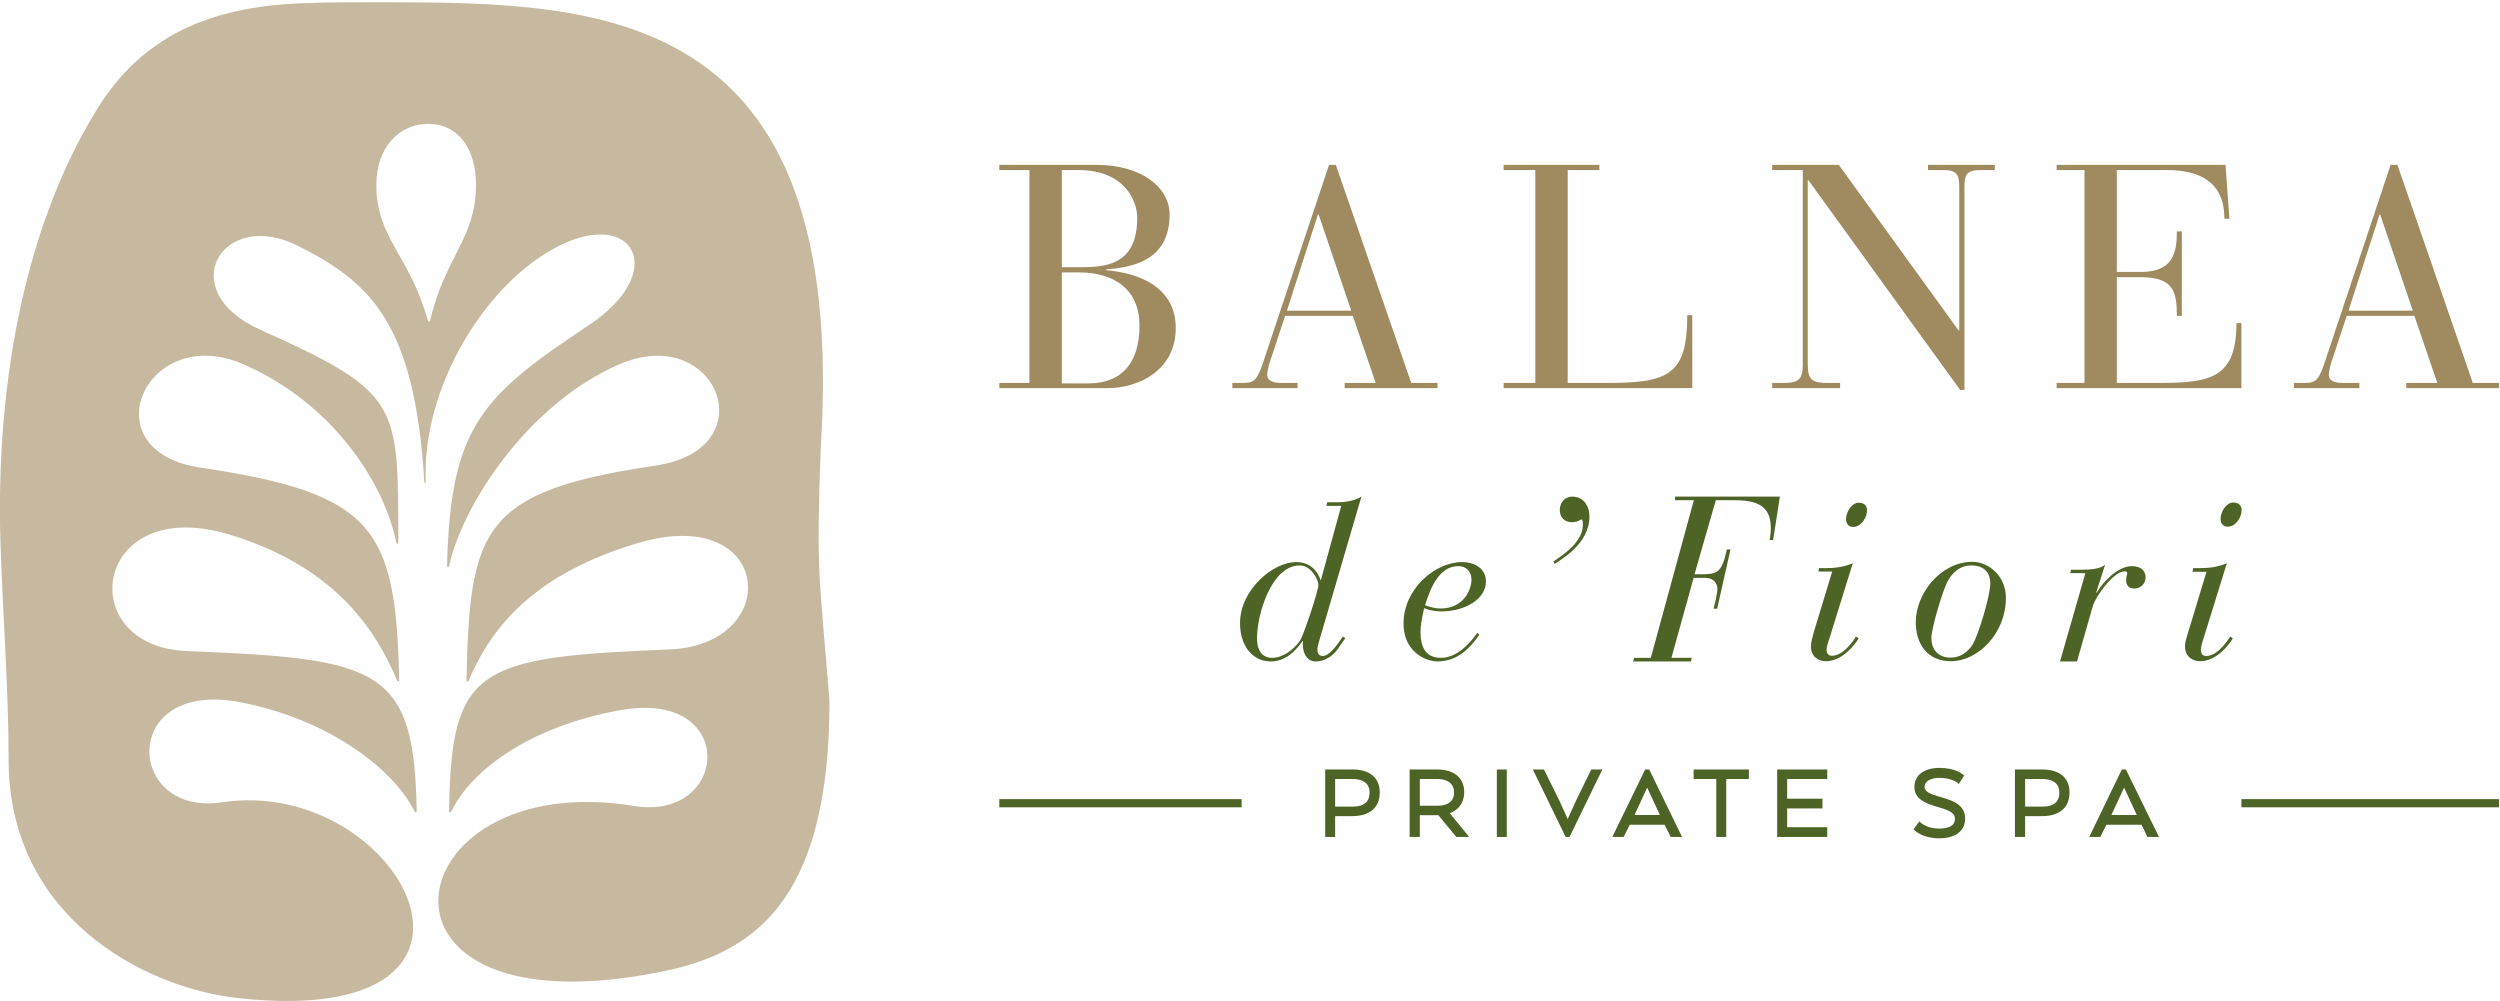 <svg xmlns="http://www.w3.org/2000/svg" viewBox="0 0 1104 442" width="1104" height="442"><title>Logo_Balnea_Oriz_CMYK</title><style>		.s0 { fill: #a08b60 } 		.s1 { fill: #4e6426 } 		.s2 { fill: #c6b99f } 	</style><g id="logo"><g id="&lt;Group&gt;"><g id="&lt;Group&gt;"><path id="&lt;Compound Path&gt;" fill-rule="evenodd" class="s0" d="m454.6 75.1h-13.3v-2.3h42.7c20.9 0 32.5 10.5 32.5 21.9 0 21.4-18.1 23.4-28.1 24.3v0.3c15.2 1.3 30.8 7.8 30.8 25.6 0 18.9-16.8 26.5-30 26.5h-47.9v-2.3h13.3zm14.3 42.9h9.2c12.8 0 24.1-2.8 24.1-21.9 0-7.4-5.6-21-26-21h-7.3zm0 51.3h11.8c14.7 0 22.5-9.1 22.5-25.5 0-15.7-10.8-23.5-26.7-23.5h-7.6z"></path><path id="&lt;Compound Path&gt;" class="s0" d="m678 75.1h-14v-2.3h42.3v2.3h-14v94h17.5c26.9 0 35.3-3.5 35.3-29.9h2.2v32.2h-83.3v-2.3h14z"></path><path id="&lt;Compound Path&gt;" class="s0" d="m798.6 79.6h-0.3v81.6c0 6.7 2.3 7.9 8.7 7.9h5.6v2.3h-30v-2.3h4.8c6.4 0 8.7-1.2 8.7-7.9v-86.1h-13.5v-2.3h29.4l52.9 73.1h0.3v-63.3c0-5.7-1.1-7.5-7.3-7.5h-6.5v-2.3h29.5v2.3h-6.2c-6.1 0-7.2 1.8-7.2 7.5v89.6h-1.9z"></path><path id="&lt;Compound Path&gt;" class="s0" d="m920.5 75.1h-12.3v-2.3h74.6l1.7 23.8h-2.2c0-16.1-10.7-21.5-25.5-21.5h-22v45h10.5c14.6 0 16-8.8 16-17.9h2.2v37.3h-2.2c0-10.7-1.4-17.1-16.1-17.1h-10.4v46.7h19.2c22.7 0 33.6-2.6 33.6-26.4h2.2v28.7h-81.6v-2.3h12.3z"></path><path id="&lt;Compound Path&gt;" fill-rule="evenodd" class="s0" d="m1103.6 169.1v2.3h-41v-2.3h13.7l-10.1-29.6h-29.9l-5.8 17.6c-1 2.8-2.1 6.2-2.1 8.5 0 2 1.7 3.5 6.2 3.5h7.3v2.3h-28.9v-2.3h4.5c4.3 0 6.2-0.4 8.8-8.2l29.4-88.1h3l33.3 96.3zm-38.1-31.9l-14.4-42.4h-0.3l-13.7 42.4z"></path><path id="&lt;Compound Path&gt;" fill-rule="evenodd" class="s0" d="m623.2 169.1h11.6v2.3h-41v-2.3h13.7l-10.1-29.6h-29.9l-5.8 17.6c-1 2.8-2.1 6.2-2.1 8.5 0 2 1.7 3.5 6.2 3.5h7.2v2.3h-28.8v-2.3h4.5c4.3 0 6.2-0.4 8.8-8.2l29.4-88.1h3zm-26.5-31.9l-14.4-42.5h-0.3l-13.7 42.5z"></path><g id="&lt;Group&gt;"><path id="&lt;Compound Path&gt;" fill-rule="evenodd" class="s1" d="m586.1 221.8h4.4c3.7 0 7.6-0.6 10.7-2.5l-18.7 63.9c-0.3 1-0.8 2.7-0.7 4 0 1.4 0.8 2.5 2.4 2.5 2.3 0 5.2-3.6 6.5-5.3l2.3-3.3 1.1 0.7-3.2 4.6c-2.3 3.4-5.9 5.7-10 5.7-4.4 0-6-5.1-5.5-8.9l-0.1-0.2c-2.1 2.8-6.5 9.1-14.2 9.1-7.5 0-13.5-6.3-13.5-16.9 0-15 14.8-27 24.7-27 7.1 0 9.8 4.9 10.9 8h0.1l9-32.8h-6.6zm-24.3 68.7c4.6 0 9.3-3.4 12.3-7.6 1.3-1.8 8.1-21.7 8.1-24.6 0-2.3-3.2-8.6-8.2-8.6-12.7 0-19.1 22.2-18.9 32.7 0.1 4.7 2.2 8.1 6.7 8.1z"></path><path id="&lt;Compound Path&gt;" fill-rule="evenodd" class="s1" d="m653.3 280.2c-2 2.9-7.9 11.9-18.4 11.9-5.2 0-15.1-4.1-15.1-16.8 0-15.2 13.9-27.1 25.9-27.1 4.8 0 10.5 2.4 10.5 8.6 0 7.6-9 13.2-19.9 13.2-2.5 0-5-0.5-7.4-1.4-0.9 3.7-1.6 7.9-1.6 10.3 0 6.6 2 11.6 9.1 11.6 8.2 0 14.3-8.8 16-11zm-9.3-30.2c-8.7 0-12.5 10.2-14.7 17.3 1.5 0.5 4 1.4 6.9 1.4 10.4 0 13.6-8.6 13.6-12.7 0-3.5-2.2-6-5.8-6z"></path><path id="&lt;Compound Path&gt;" class="s1" d="m721.6 290.5h7.4l19-69.6h-8.3v-1.6h46.3l-3 19.2h-1.5c0.2-1.6 0.5-3.2 0.5-5.2 0-8.9-4.7-12.4-15.8-12.4h-8.5l-9.4 32.7h2.1c7.8 0 9.8-0.2 12.2-11h1.6l-5.9 26.2h-1.6c0.9-3.3 1.7-7.1 1.7-8.6 0-2.2-1.2-5-5.5-5h-5l-9.8 35.3h9l-0.4 1.6h-25.5z"></path><path id="&lt;Compound Path&gt;" class="s1" d="m803.3 250.9h2.6c4.1 0 8.2-0.4 12.3-2.2l-10 32.2c-0.7 2.1-1.6 4.7-1.6 6.1 0 1.2 0.7 2.6 2.3 2.6 5.2 0 9.6-6.7 10.7-8.5l1.2 0.8c-1.3 2.2-6.9 10.1-14.5 10.1-3 0-6.6-1.8-6.6-6.6 0-1.9 0.7-3.9 1.2-6l8.2-27h-6.1zm15-18.2c-2.4 0-3.1-2.1-3.1-3.4 0-3.3 2.6-7.3 5.6-7.3 3 0 3.7 2 3.7 3.3 0 3.3-2.6 7.4-6.2 7.4z"></path><path id="&lt;Compound Path&gt;" fill-rule="evenodd" class="s1" d="m871.1 248.1c6.7 0 14.7 5.9 14.7 15.9 0 16-12.6 28-24.2 28-10.6 0-15.6-7.7-15.6-17.3 0-12.4 10.8-26.6 25.1-26.6zm-10.9 8.4c-2.1 3.6-7.3 20.7-7.3 25.3 0 4.8 2.9 8.6 8.4 8.6 6 0 9-4.5 9.9-5.9 2.5-4.4 7.7-21.2 7.7-26.9 0-4.9-2.9-7.9-8.4-7.9-4.9 0-8.2 3-10.3 6.8z"></path><path id="&lt;Compound Path&gt;" class="s1" d="m920.9 253.1h-6.7l0.4-1.5h3.6c4.9 0 8.8-0.2 11.4-2.2l-3.9 12.2 0.2 0.2c2.6-4.8 9.4-11.8 15.5-11.8 4.2 0 6.1 2.3 6.1 4.9 0 3.3-2.6 5-5 5-2.8 0-3.6-1.9-3.6-3.7 0-1.9 0.5-2.4 0.5-2.9 0-0.7-0.4-1-1.3-1-4.5 0-12.5 10.6-13.9 15.3l-7 24.5h-7.5z"></path><path id="&lt;Compound Path&gt;" class="s1" d="m968.5 250.9h2.6c4.1 0 8.2-0.4 12.3-2.2l-10 32.2c-0.7 2.1-1.5 4.7-1.5 6.2 0 1.2 0.6 2.6 2.3 2.6 5.1 0 9.5-6.8 10.7-8.6l1.1 0.8c-1.2 2.2-6.9 10.1-14.4 10.1-3.1 0-6.7-1.8-6.7-6.6 0-1.9 0.7-3.9 1.3-5.9l8.2-27h-6.2zm15.2-18.3c-2.4 0-3.1-2.1-3.1-3.4 0-3.3 2.6-7.3 5.6-7.3 3 0 3.7 2 3.7 3.3 0 3.3-2.6 7.4-6.2 7.4z"></path></g><path id="&lt;Compound Path&gt;" class="s1" d="m685.9 248c1.8-1.4 13.1-7.7 13.1-16.2 0-0.6 0-2.4-0.6-2.4-0.7 0-1.4 1.2-4.3 1.2-3.1 0-5.3-2-5.3-5.4 0-3.4 2.4-5.9 5.5-5.9 4.9 0 7.6 4 7.6 8.8 0 12.4-13.1 19.2-15.3 20.9z"></path><path id="&lt;Path&gt;" class="s1" d="m661 369.6h4.4v-29.8h-4.4z"></path><path id="&lt;Compound Path&gt;" fill-rule="evenodd" class="s1" d="m643.1 369.6l-7.9-9.6h-8.2v9.6h-4.5v-29.8h12.1c7.6 0 12 3.7 12 10.1 0 4.4-2.3 7.7-6.4 9.2l8.6 10.5zm-1-19.6c0-4.9-4.1-6-7.5-6h-7.6v11.8h8c2.7 0 7.1-0.8 7.1-5.8z"></path><path id="&lt;Path&gt;" class="s1" d="m441.3 356.5h107v-3.6h-107z"></path><path id="&lt;Compound Path&gt;" fill-rule="evenodd" class="s1" d="m609.3 349.9c0 6.7-4.4 10.5-12.1 10.5h-7.6v9.2h-4.4v-29.8h12.1c7.6 0 12 3.7 12 10.1zm-4.5 0.1c0-4.9-4.1-6-7.5-6h-7.7v12.2h7.7c5 0 7.5-2.1 7.5-6.2z"></path><path id="&lt;Path&gt;" class="s1" d="m696 353.5l-3.7 8.2-3.7-8.2-6.8-13.7h-4.9l14.5 29.8h1.7l14.5-29.8h-4.9z"></path><path id="&lt;Path&gt;" class="s1" d="m989.8 352.9v3.6h113.8v-3.6z"></path><path id="&lt;Compound Path&gt;" fill-rule="evenodd" class="s1" d="m913.9 349.9c0 6.7-4.4 10.5-12.1 10.5h-7.5v9.2h-4.5v-29.8h12.1c7.6 0 12 3.7 12 10.1zm-4.5 0.1c0-4.9-4.1-6-7.5-6h-7.6v12.2h7.6c5.1 0 7.5-2.1 7.5-6.2z"></path><path id="&lt;Path&gt;" class="s1" d="m857.4 352.1c-5.8-1.6-7.5-2.7-7.5-4.6 0-3 3.6-4 6.6-4 5 0 7.7 2 7.7 2l0.8 0.7 2.4-3.7-0.6-0.5c-0.1-0.1-3.3-2.9-10.3-2.9-6.8 0-11.1 3.2-11.1 8.4 0 5.4 4.9 7.3 10.4 8.9 5.7 1.6 7.5 2.8 7.5 5.2 0 3.6-3.8 4.3-7.1 4.3-5.1 0-7.9-2.5-7.9-2.5l-0.7-0.7-2.6 3.5 0.6 0.5c0.1 0.2 3.5 3.5 10.7 3.5 7.2 0 11.5-3.2 11.5-8.7 0-5.4-4.2-7.7-10.4-9.4z"></path><path id="&lt;Compound Path&gt;" fill-rule="evenodd" class="s1" d="m728.3 339.8l14.5 29.8h-5l-2.7-5.4h-15.4l-2.7 5.4h-5l14.5-29.8zm4.7 20.1l-5.6-12.1-5.6 12.1z"></path><path id="&lt;Compound Path&gt;" fill-rule="evenodd" class="s1" d="m938.8 339.8l14.6 29.8h-5.1l-2.6-5.4h-15.5l-2.7 5.4h-4.9l14.4-29.8zm4.8 20.1l-5.6-12.1-5.6 12.1z"></path><path id="&lt;Path&gt;" class="s1" d="m784.8 369.6h22.1v-4.3h-17.7v-8.3h15.6v-4.3h-15.6v-8.7h17.7v-4.2h-22.1z"></path><path id="&lt;Path&gt;" class="s1" d="m747.9 344h10v25.6h4.4v-25.6h10v-4.2h-24.4z"></path></g><path id="&lt;Compound Path&gt;" fill-rule="evenodd" class="s2" d="m366.3 309.5c0 84-29.9 110.2-71.8 119.1-142.5 30.2-121.8-90.3-14.6-72.7 42.4 7 46.4-52.1-6.5-42.2-39.7 7.3-65.4 26.5-74.2 44.8-0.2 0.4-0.9 0.2-0.9-0.2 0.9-63.7 12.4-68.1 97.4-71.5 50.6-2.1 45.7-64.9-14.3-46.9-45.2 13.5-64.4 36.8-74.5 60.8-0.2 0.5-0.9 0.3-0.9-0.2 1.4-67.3 6.7-83.5 83.5-94.9 49.5-7.3 26.9-63.6-16.3-44.6-40.6 17.8-69.1 62.4-74.9 89-0.1 0.6-0.9 0.5-0.9-0.1 1.5-62.2 15.8-75.1 62.9-106.5 34.9-23.3 19.8-51.4-13.3-34.9-32.2 16.1-60.7 62-59 104.3 0 0.5-0.5 0.6-0.6 0.3-4.2-70.2-23.6-88.5-56.2-104.7-33.1-16.5-54.9 19.9-16.3 37.2 62.5 28 60.8 32.7 61 94 0 0.6-0.8 0.7-0.9 0.1-4.9-25.1-27-61.1-67.4-78.8-43.2-18.9-68.6 38.3-19.1 45.6 76.8 11.4 86.3 26.6 87.8 93.9 0 0.5-0.7 0.7-0.9 0.2-10.1-24.2-29.1-51-74.3-64.6-60-18-69.3 49.4-18.7 51.5 85 3.4 100.6 7.1 101.6 70.7 0 0.5-0.6 0.7-0.9 0.2-9-18.5-37.9-41-77.6-48.4-52.9-9.8-50 50.7-7.5 44.3 79-12 138.5 100.6 7.5 86.5-42.6-4.6-101.7-36.4-101.7-105.3 0-30.8-2.6-64.9-3.6-95.8-2-63.5 8.4-135.9 42.6-191.4 20.3-33 50.5-45 88.9-46.8 13.1-0.6 26.1-0.5 39.2-0.5 93.9 0.2 203.7 1.4 191.6 195.6-2.2 56.6-0.7 56.4 3.8 112.9zm-156.1-227.8c0-17-8.6-27-21.1-27-12.5 0-22.9 10-22.9 27 0 23.6 14.7 30.9 22.8 60 0.1 0.4 0.8 0.4 0.9 0 6.6-28.5 20.3-36.4 20.3-60z"></path></g></g></svg>
